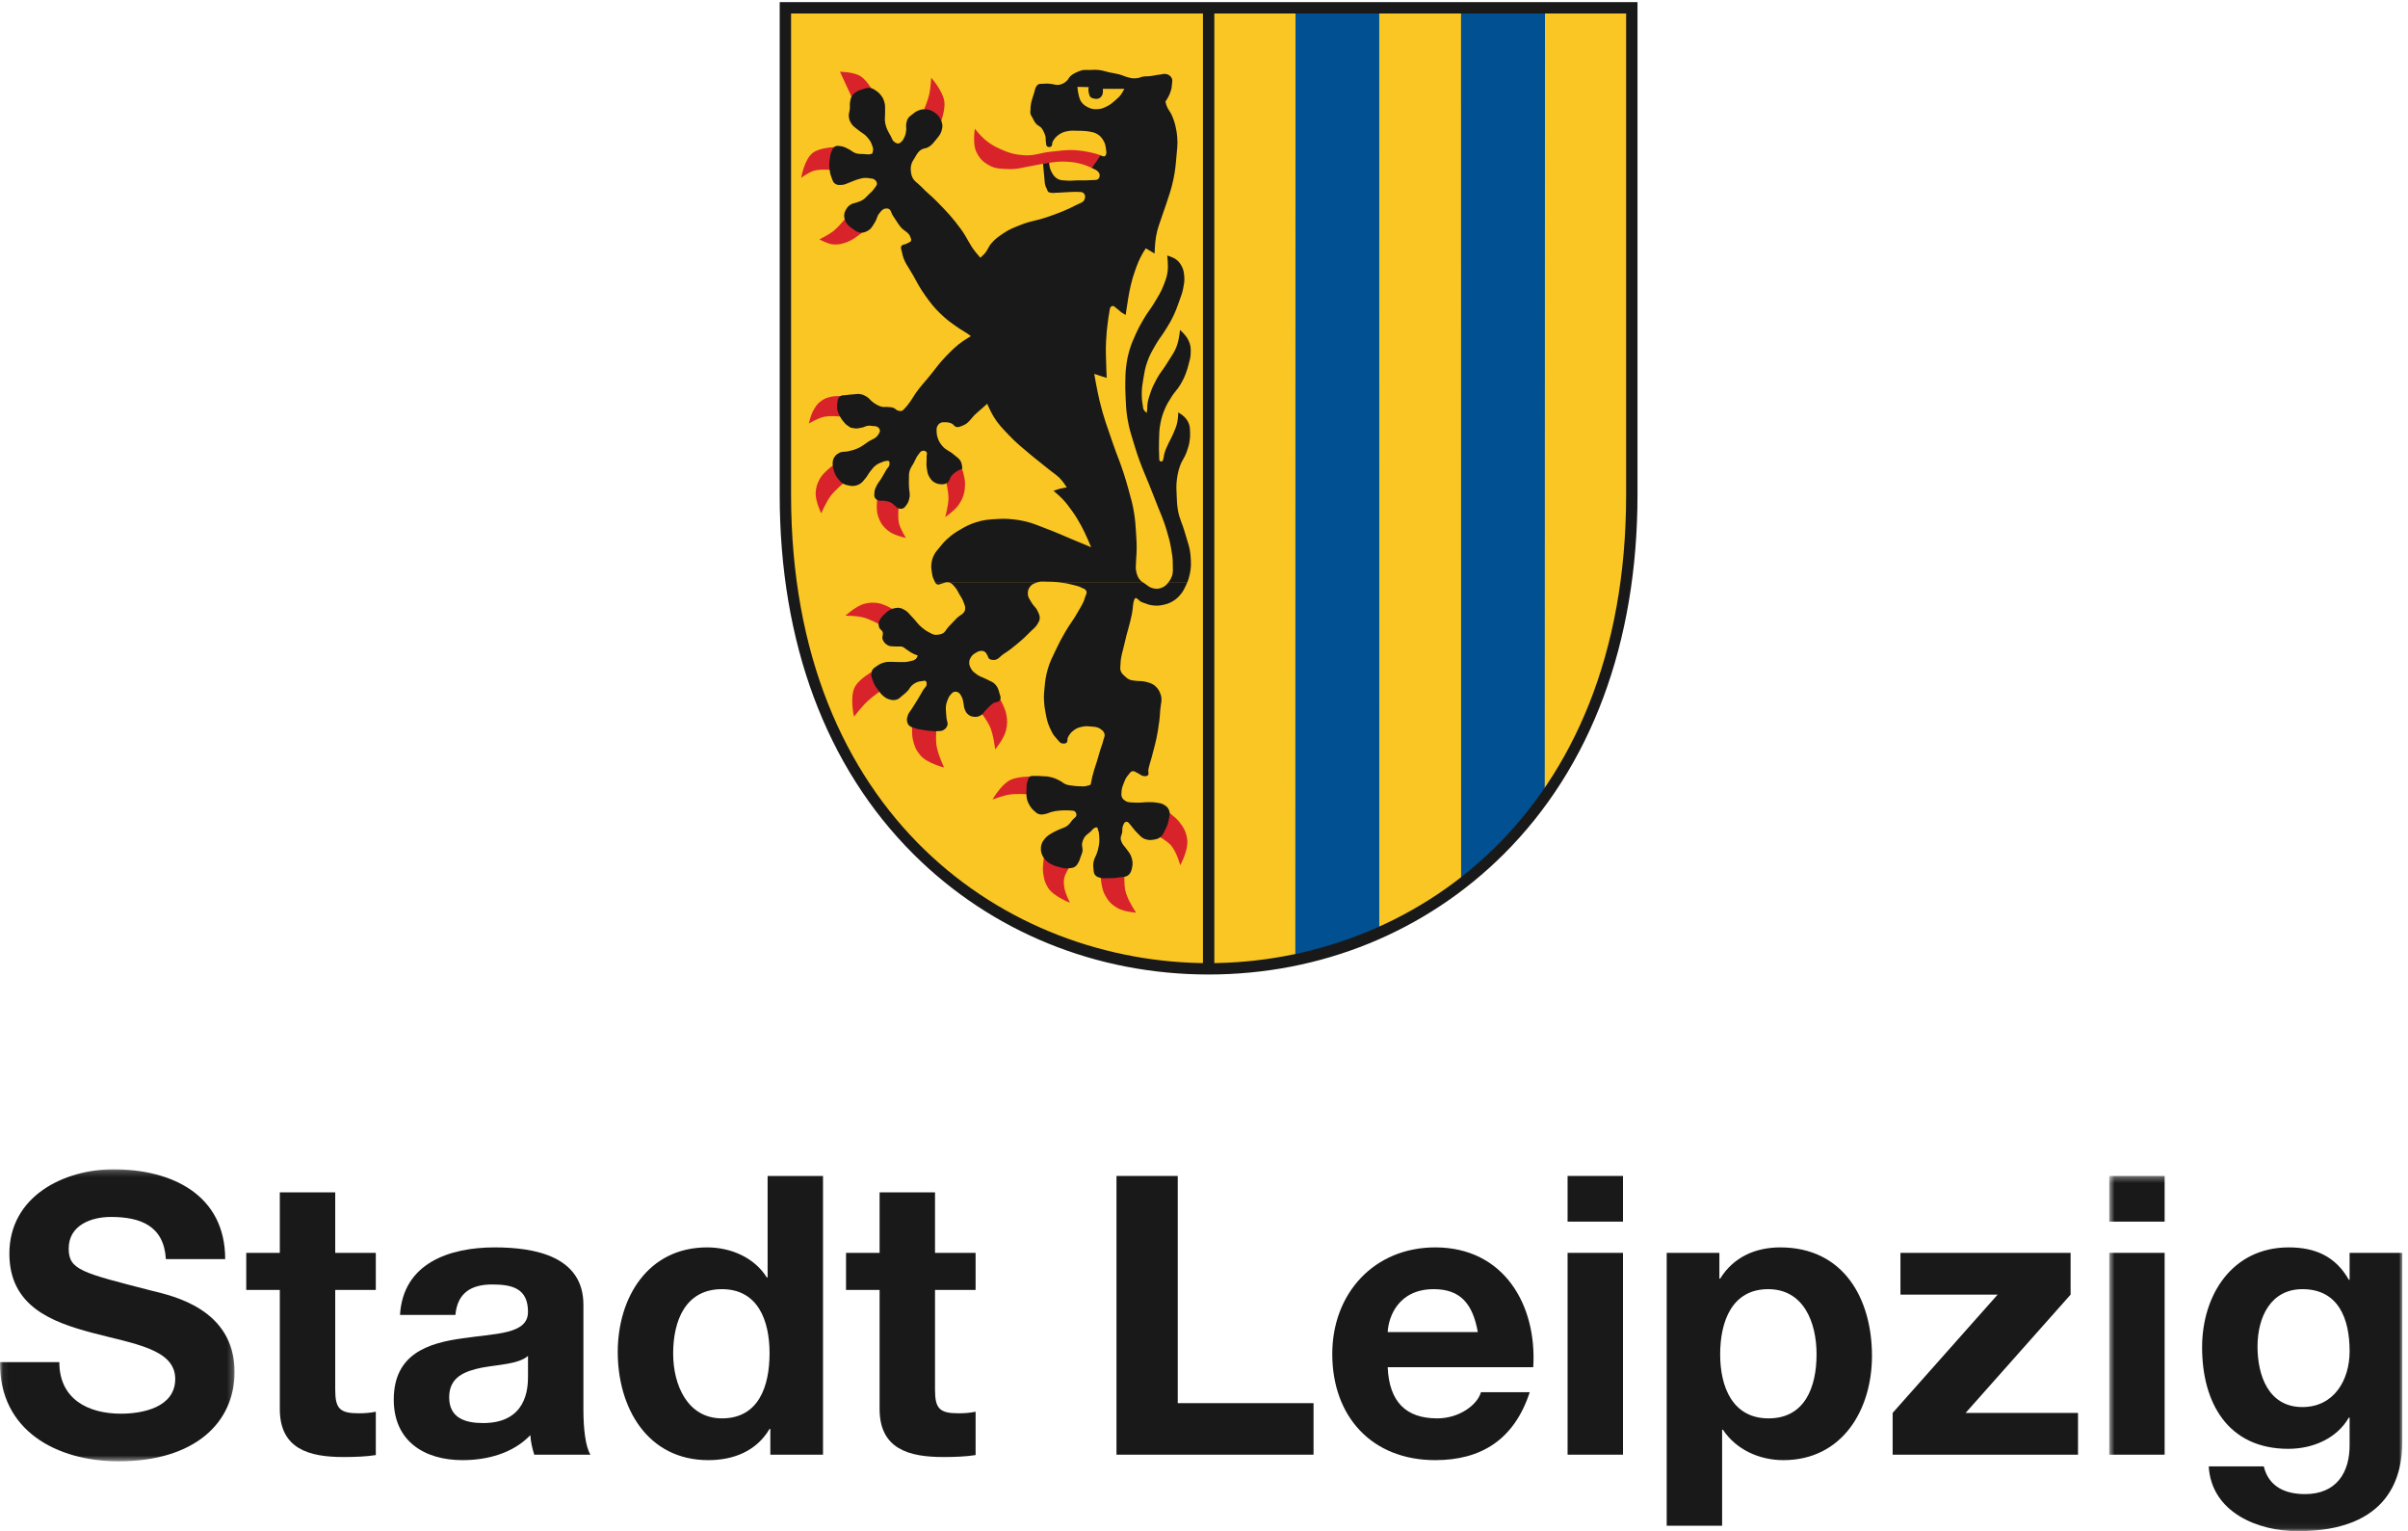 <?xml version="1.0" encoding="UTF-8"?>
<svg width="398px" height="253px" viewBox="0 0 398 253" version="1.1" xmlns="http://www.w3.org/2000/svg" xmlns:xlink="http://www.w3.org/1999/xlink">
    <!-- Generator: Sketch 62 (91390) - https://sketch.com -->
    <title>StadtLeipzig</title>
    <desc>Created with Sketch.</desc>
    <defs>
        <polygon id="path-1" points="0.06 0.207 38.767 0.207 38.767 48.454 0.06 48.454"></polygon>
        <polygon id="path-3" points="0.619 0.304 49.058 0.304 49.058 58.94 0.619 58.94"></polygon>
    </defs>
    <g id="StadtLeipzig" stroke="none" stroke-width="1" fill="none" fill-rule="evenodd">
        <g id="Group-3" transform="translate(0, 193)">
            <mask id="mask-2" fill="white">
                <use xlink:href="#path-1"></use>
            </mask>
            <g id="Clip-2"></g>
            <path d="M9.806,32.071 C9.806,38.199 14.579,40.585 19.997,40.585 C23.544,40.585 28.962,39.553 28.962,34.844 C28.962,29.878 22.061,29.039 15.288,27.234 C8.451,25.428 1.55,22.784 1.55,14.14 C1.55,4.723 10.451,0.207 18.771,0.207 C28.382,0.207 37.219,4.401 37.219,15.043 L27.415,15.043 C27.092,9.496 23.157,8.077 18.32,8.077 C15.095,8.077 11.354,9.432 11.354,13.301 C11.354,16.849 13.547,17.3 25.092,20.268 C28.446,21.106 38.767,23.235 38.767,33.684 C38.767,42.133 32.123,48.454 19.61,48.454 C9.419,48.454 -0.127,43.423 0.001,32.071 L9.806,32.071" id="Fill-1" fill="#1A1919" mask="url(#mask-2)"></path>
        </g>
        <path d="M55.407,207.011 L62.115,207.011 L62.115,213.139 L55.407,213.139 L55.407,229.651 C55.407,232.746 56.181,233.521 59.277,233.521 C60.244,233.521 61.147,233.456 62.115,233.262 L62.115,240.422 C60.567,240.68 58.567,240.745 56.761,240.745 C51.149,240.745 46.248,239.455 46.248,232.811 L46.248,213.139 L40.701,213.139 L40.701,207.011 L46.248,207.011 L46.248,197.013 L55.407,197.013 L55.407,207.011" id="Fill-4" fill="#1A1919"></path>
        <path d="M87.269,224.039 C85.721,225.393 82.496,225.457 79.658,225.974 C76.82,226.555 74.24,227.522 74.24,230.876 C74.24,234.295 76.884,235.133 79.851,235.133 C87.011,235.133 87.269,229.457 87.269,227.457 L87.269,224.039 Z M66.113,217.266 C66.628,208.688 74.304,206.108 81.786,206.108 C88.43,206.108 96.428,207.591 96.428,215.589 L96.428,232.94 C96.428,235.971 96.75,239.003 97.589,240.358 L88.301,240.358 C87.978,239.326 87.72,238.229 87.656,237.133 C84.753,240.164 80.496,241.26 76.433,241.26 C70.112,241.26 65.081,238.1 65.081,231.263 C65.081,223.717 70.757,221.911 76.433,221.137 C82.044,220.298 87.269,220.492 87.269,216.75 C87.269,212.816 84.56,212.235 81.335,212.235 C77.852,212.235 75.594,213.655 75.272,217.266 L66.113,217.266 L66.113,217.266 Z" id="Fill-5" fill="#1A1919"></path>
        <path d="M119.325,213.01 C113.326,213.01 111.262,218.169 111.262,223.653 C111.262,228.877 113.649,234.36 119.325,234.36 C125.388,234.36 127.194,229.071 127.194,223.588 C127.194,218.169 125.259,213.01 119.325,213.01 Z M127.323,236.101 L127.194,236.101 C125.065,239.713 121.324,241.26 117.067,241.26 C107.005,241.26 102.103,232.618 102.103,223.394 C102.103,214.428 107.07,206.108 116.874,206.108 C120.808,206.108 124.678,207.786 126.742,211.075 L126.872,211.075 L126.872,194.304 L136.03,194.304 L136.03,240.358 L127.323,240.358 L127.323,236.101 L127.323,236.101 Z" id="Fill-6" fill="#1A1919"></path>
        <path d="M154.542,207.011 L161.25,207.011 L161.25,213.139 L154.542,213.139 L154.542,229.651 C154.542,232.746 155.315,233.521 158.412,233.521 C159.379,233.521 160.282,233.456 161.25,233.262 L161.25,240.422 C159.702,240.68 157.702,240.745 155.896,240.745 C150.284,240.745 145.382,239.455 145.382,232.811 L145.382,213.139 L139.835,213.139 L139.835,207.011 L145.382,207.011 L145.382,197.013 L154.542,197.013 L154.542,207.011" id="Fill-7" fill="#1A1919"></path>
        <polyline id="Fill-8" fill="#1A1919" points="184.534 194.304 194.66 194.304 194.66 231.844 217.106 231.844 217.106 240.358 184.534 240.358 184.534 194.304"></polyline>
        <path d="M244.259,220.104 C243.42,215.46 241.421,213.01 236.971,213.01 C231.166,213.01 229.489,217.524 229.36,220.104 L244.259,220.104 Z M229.36,225.91 C229.618,231.715 232.456,234.36 237.551,234.36 C241.228,234.36 244.195,232.102 244.776,230.037 L252.838,230.037 C250.258,237.907 244.776,241.26 237.229,241.26 C226.715,241.26 220.201,234.037 220.201,223.717 C220.201,213.719 227.102,206.108 237.229,206.108 C248.581,206.108 254.063,215.655 253.418,225.91 L229.36,225.91 L229.36,225.91 Z" id="Fill-9" fill="#1A1919"></path>
        <path d="M259.094,240.358 L268.252,240.358 L268.252,207.011 L259.094,207.011 L259.094,240.358 Z M259.094,201.851 L268.252,201.851 L268.252,194.304 L259.094,194.304 L259.094,201.851 Z" id="Fill-10" fill="#1A1919"></path>
        <path d="M300.245,223.782 C300.245,218.493 298.116,213.01 292.247,213.01 C286.249,213.01 284.313,218.364 284.313,223.782 C284.313,229.2 286.377,234.36 292.311,234.36 C298.309,234.36 300.245,229.2 300.245,223.782 Z M275.476,207.011 L284.184,207.011 L284.184,211.268 L284.313,211.268 C286.506,207.721 290.118,206.108 294.247,206.108 C304.696,206.108 309.404,214.557 309.404,224.039 C309.404,232.94 304.501,241.26 294.762,241.26 C290.762,241.26 286.958,239.52 284.764,236.23 L284.635,236.23 L284.635,252.097 L275.476,252.097 L275.476,207.011 L275.476,207.011 Z" id="Fill-11" fill="#1A1919"></path>
        <polyline id="Fill-12" fill="#1A1919" points="312.821 233.456 330.172 213.912 314.112 213.912 314.112 207.011 342.234 207.011 342.234 213.912 324.883 233.456 343.459 233.456 343.459 240.358 312.821 240.358 312.821 233.456"></polyline>
        <g id="Group-16" transform="translate(348, 194)">
            <mask id="mask-4" fill="white">
                <use xlink:href="#path-3"></use>
            </mask>
            <g id="Clip-14"></g>
            <path d="M0.619,46.358 L9.778,46.358 L9.778,13.011 L0.619,13.011 L0.619,46.358 Z M0.619,7.851 L9.778,7.851 L9.778,0.304 L0.619,0.304 L0.619,7.851 Z" id="Fill-13" fill="#1A1919" mask="url(#mask-4)"></path>
            <path d="M40.35,29.265 C40.35,23.847 38.48,19.01 32.545,19.01 C27.385,19.01 25.128,23.524 25.128,28.491 C25.128,33.264 26.934,38.489 32.545,38.489 C37.77,38.489 40.35,34.037 40.35,29.265 Z M49.058,44.229 C49.058,49.711 47.124,59 31.772,59 C25.193,59 17.517,55.904 17.065,48.293 L26.161,48.293 C26.999,51.711 29.772,52.872 32.997,52.872 C38.092,52.872 40.415,49.389 40.35,44.616 L40.35,40.231 L40.221,40.231 C38.221,43.713 34.223,45.391 30.223,45.391 C20.226,45.391 15.969,37.78 15.969,28.62 C15.969,19.977 20.936,12.108 30.288,12.108 C34.674,12.108 38.028,13.591 40.221,17.461 L40.35,17.461 L40.35,13.011 L49.058,13.011 L49.058,44.229 L49.058,44.229 Z" id="Fill-15" fill="#1A1919" mask="url(#mask-4)"></path>
        </g>
        <path d="M130.422,1.288 L270.323,1.288 L270.323,81.739 C270.323,186.192 130.422,186.192 130.422,81.739 L130.422,1.288" id="Fill-17" fill="#F9C623"></path>
        <polyline id="Fill-18" fill="#005092" points="227.966 0.99 227.973 153.473 227.87 153.996 214.227 158.733 214.097 158.139 214.129 1.147 227.966 0.99"></polyline>
        <polyline id="Fill-19" fill="#005092" points="255.358 1.106 255.319 131.1 255.259 131.573 241.581 146.022 241.499 145.461 241.482 1.264 255.358 1.106"></polyline>
        <path d="M130.75,2.228 L130.75,81.739 C130.75,134.918 166.523,159.139 199.761,159.139 C232.999,159.139 268.772,134.918 268.772,81.739 L268.772,2.228 L130.75,2.228 Z M199.761,161.018 C181.186,161.018 163.871,153.966 151.007,141.16 C136.525,126.744 128.871,106.196 128.871,81.739 L128.871,0.349 L270.651,0.349 L270.651,81.739 C270.651,106.196 262.997,126.744 248.515,141.16 C235.651,153.966 218.336,161.018 199.761,161.018 L199.761,161.018 Z" id="Fill-20" fill="#1A1919"></path>
        <polygon id="Fill-21" fill="#1A1919" points="198.827 159.998 200.706 159.998 200.706 1.307 198.827 1.307"></polygon>
        <path d="M140.852,16.21 C140.852,16.21 141.643,15.383 142.295,15.105 C142.971,14.816 144.163,14.838 144.163,14.838 C144.163,14.838 143.208,13.208 142.231,12.591 C141.084,11.867 138.834,11.855 138.834,11.855 L140.852,16.21" id="Fill-22" fill="#D8232A"></path>
        <path d="M153.916,12.841 C153.916,12.841 153.83,14.519 153.596,15.562 C153.352,16.651 152.67,18.269 152.67,18.269 C152.67,18.269 153.666,18.505 154.193,18.862 C154.819,19.284 155.456,20.329 155.456,20.329 C155.456,20.329 156.25,18.216 156.092,16.842 C155.889,15.077 153.916,12.841 153.916,12.841" id="Fill-23" fill="#D8232A"></path>
        <path d="M138.079,24.314 C138.079,24.314 135.538,24.342 134.343,25.252 C132.93,26.328 132.422,29.381 132.422,29.381 C132.422,29.381 133.596,28.503 134.471,28.229 C135.5,27.907 137.23,28.069 137.23,28.069 C137.23,28.069 137.3,26.719 137.513,25.889 C137.675,25.256 138.079,24.314 138.079,24.314" id="Fill-24" fill="#D8232A"></path>
        <path d="M139.802,36.011 C139.802,36.011 140.409,36.984 140.973,37.424 C141.563,37.883 142.709,38.231 142.709,38.231 C142.709,38.231 141.19,39.581 140,39.999 C139.145,40.3 138.609,40.463 137.705,40.384 C136.764,40.301 135.432,39.552 135.432,39.552 C135.432,39.552 136.871,38.857 137.672,38.239 C138.624,37.505 139.802,36.011 139.802,36.011" id="Fill-25" fill="#D8232A"></path>
        <path d="M181.029,28.003 C181.029,28.003 179.803,27.409 178.971,27.163 C177.952,26.861 177.344,26.776 176.282,26.715 C174.973,26.639 174.229,26.79 172.93,26.971 C172.038,27.095 171.547,27.241 170.658,27.387 C169.042,27.652 168.13,28.024 166.496,27.928 C165.329,27.859 164.583,27.906 163.551,27.355 C162.456,26.769 161.883,26.174 161.352,25.051 C160.722,23.719 161.127,21.282 161.127,21.282 C161.127,21.282 162.064,22.453 162.792,23.065 C163.686,23.818 164.28,24.153 165.344,24.634 C166.823,25.303 167.757,25.565 169.377,25.658 C171.025,25.754 171.928,25.244 173.57,25.082 C175.26,24.916 176.221,24.709 177.915,24.826 C179.223,24.916 181.081,25.327 181.824,25.628 C181.858,25.642 181.848,25.635 181.913,25.652 C182.116,25.707 181.029,28.003 181.029,28.003" id="Fill-26" fill="#D8232A"></path>
        <path d="M139.21,65.446 C139.21,65.446 137.968,65.388 137.214,65.589 C136.619,65.748 136.272,65.866 135.769,66.219 C135.067,66.707 134.795,67.168 134.383,67.917 C133.976,68.658 133.692,69.972 133.692,69.972 C133.692,69.972 135.106,69.128 136.114,68.891 C137.263,68.622 139.142,68.847 139.142,68.847 C139.142,68.847 138.586,67.684 138.66,66.91 C138.719,66.304 139.21,65.446 139.21,65.446" id="Fill-27" fill="#D8232A"></path>
        <path d="M137.91,76.729 C137.91,76.729 138.081,77.902 138.466,78.525 C138.798,79.061 139.591,79.683 139.591,79.683 C139.591,79.683 138.037,80.951 137.277,81.964 C136.517,82.978 135.736,84.826 135.736,84.826 C135.736,84.826 134.718,82.752 134.823,81.357 C134.889,80.504 135.037,80.012 135.421,79.25 C136.044,78.016 137.91,76.729 137.91,76.729" id="Fill-28" fill="#D8232A"></path>
        <path d="M144.994,82.385 C144.994,82.385 146.36,82.263 147.116,82.609 C147.779,82.914 148.532,83.832 148.532,83.832 C148.532,83.832 148.351,85.443 148.579,86.43 C148.815,87.462 149.741,88.884 149.741,88.884 C149.741,88.884 147.745,88.478 146.785,87.689 C145.865,86.928 145.435,86.282 145.087,85.141 C144.773,84.112 144.994,82.385 144.994,82.385" id="Fill-29" fill="#D8232A"></path>
        <path d="M156.42,79.752 C156.42,79.752 156.774,78.611 157.277,78.075 C157.777,77.54 158.887,77.111 158.887,77.111 C158.887,77.111 159.503,78.773 159.502,79.878 C159.501,81.287 159.266,82.167 158.496,83.348 C157.84,84.351 156.231,85.424 156.231,85.424 C156.231,85.424 156.763,83.543 156.766,82.31 C156.768,81.304 156.42,79.752 156.42,79.752" id="Fill-30" fill="#D8232A"></path>
        <path d="M145.348,103.16 C145.348,103.16 145.722,102.357 146.087,101.938 C146.608,101.34 147.76,100.78 147.76,100.78 C147.76,100.78 146.227,99.817 145.119,99.65 C144.281,99.524 143.773,99.552 142.948,99.745 C141.516,100.077 139.742,101.726 139.742,101.726 C139.742,101.726 141.535,101.729 142.634,102.01 C143.749,102.291 145.348,103.16 145.348,103.16" id="Fill-31" fill="#D8232A"></path>
        <path d="M144.158,110.974 C144.158,110.974 144.344,112.113 144.647,112.775 C144.915,113.36 145.541,114.158 145.541,114.158 C145.541,114.158 144.171,115.128 143.389,115.856 C142.421,116.76 141.156,118.416 141.156,118.416 C141.156,118.416 140.389,115.162 141.313,113.468 C142.02,112.172 144.158,110.974 144.158,110.974" id="Fill-32" fill="#D8232A"></path>
        <path d="M150.751,119.978 C150.751,119.978 151.976,120.323 152.776,120.461 C153.54,120.593 154.753,120.68 154.753,120.68 C154.753,120.68 154.652,122.067 154.753,122.945 C154.935,124.524 156.042,126.813 156.042,126.813 C156.042,126.813 153.25,126.129 152.143,124.831 C151.409,123.972 151.141,123.321 150.885,122.221 C150.686,121.367 150.751,119.978 150.751,119.978" id="Fill-33" fill="#D8232A"></path>
        <path d="M162.207,117.817 C162.207,117.817 162.958,116.936 163.538,116.486 C164.155,116.009 165.268,115.48 165.268,115.48 C165.268,115.48 166.102,116.922 166.306,117.944 C166.514,118.991 166.517,119.641 166.274,120.68 C165.955,122.056 164.481,123.826 164.481,123.826 C164.481,123.826 164.225,121.36 163.569,119.957 C163.151,119.059 162.207,117.817 162.207,117.817" id="Fill-34" fill="#D8232A"></path>
        <path d="M169.849,131.233 C169.849,131.233 169.928,130.457 170.017,129.969 C170.137,129.313 170.431,128.309 170.431,128.309 C170.431,128.309 168.192,128.278 166.966,128.889 C165.449,129.645 164.042,132.106 164.042,132.106 C164.042,132.106 165.717,131.463 166.84,131.289 C168,131.11 169.849,131.233 169.849,131.233" id="Fill-35" fill="#D8232A"></path>
        <path d="M172.596,141.393 C172.596,141.393 173.54,142.313 174.279,142.682 C175.167,143.127 176.758,143.282 176.758,143.282 C176.758,143.282 176.007,144.387 175.877,145.2 C175.79,145.746 175.834,146.069 175.909,146.616 C176.051,147.664 176.852,149.162 176.852,149.162 C176.852,149.162 174.096,148.125 173.194,146.647 C172.665,145.78 172.535,145.172 172.407,144.162 C172.272,143.088 172.596,141.393 172.596,141.393" id="Fill-36" fill="#D8232A"></path>
        <path d="M181.916,144.813 C181.916,144.813 183.183,145.018 183.992,144.95 C184.728,144.887 185.84,144.534 185.84,144.534 C185.84,144.534 185.781,146.172 186.004,147.182 C186.343,148.715 187.776,150.799 187.776,150.799 C187.776,150.799 185.728,150.661 184.651,150.012 C183.633,149.399 183.128,148.832 182.576,147.78 C182.026,146.731 181.916,144.813 181.916,144.813" id="Fill-37" fill="#D8232A"></path>
        <path d="M191.801,138.366 C191.801,138.366 192.479,136.991 192.75,136.053 C192.953,135.352 193.122,134.213 193.122,134.213 C193.122,134.213 194.291,135.028 194.852,135.723 C195.686,136.758 196.086,137.516 196.237,138.836 C196.425,140.498 195.072,142.967 195.072,142.967 C195.072,142.967 194.451,140.592 193.405,139.53 C192.864,138.979 191.801,138.366 191.801,138.366" id="Fill-38" fill="#D8232A"></path>
        <path d="M154.535,96.174 C154.627,96.367 154.739,96.521 154.974,96.579 C155.257,96.648 155.417,96.473 155.703,96.413 C156.113,96.326 156.348,96.14 156.762,96.214 C157.307,96.309 157.526,96.659 157.889,97.075 C158.19,97.422 158.272,97.681 158.5,98.078 C158.82,98.633 159.062,98.921 159.273,99.525 C159.417,99.939 159.571,100.183 159.529,100.619 C159.453,101.451 158.653,101.587 158.083,102.194 C157.573,102.738 157.273,103.033 156.765,103.578 C156.359,104.011 156.276,104.453 155.735,104.696 C155.492,104.806 155.336,104.825 155.072,104.861 C154.906,104.887 154.81,104.902 154.642,104.896 C154.2,104.877 153.978,104.693 153.582,104.498 C153.065,104.241 152.802,104.034 152.356,103.669 C151.646,103.092 151.413,102.59 150.761,101.946 C150.273,101.465 150.074,101.078 149.469,100.753 C149.188,100.603 149.022,100.508 148.708,100.456 C148.388,100.401 148.196,100.426 147.878,100.488 C147.61,100.542 147.461,100.599 147.213,100.715 C146.761,100.929 146.551,101.139 146.188,101.483 C145.937,101.722 145.782,101.852 145.592,102.145 C145.4,102.441 145.266,102.622 145.229,102.973 C145.194,103.286 145.229,103.483 145.361,103.769 C145.488,104.044 145.727,104.092 145.858,104.365 C146.076,104.821 145.704,105.192 145.891,105.66 C146.077,106.128 146.311,106.38 146.752,106.623 C147.21,106.873 147.558,106.761 148.078,106.82 C148.542,106.873 148.849,106.717 149.27,106.92 C149.455,107.009 149.532,107.104 149.702,107.219 C150.231,107.575 150.513,107.818 151.097,108.08 C151.324,108.182 151.693,108.311 151.693,108.311 C151.693,108.311 151.585,108.616 151.461,108.776 C151.164,109.155 150.795,109.146 150.331,109.272 C149.773,109.424 149.431,109.387 148.854,109.398 C148.402,109.408 148.147,109.361 147.695,109.365 C147.093,109.372 146.734,109.302 146.152,109.463 C145.67,109.596 145.403,109.721 144.994,110.009 C144.593,110.292 144.265,110.432 144.102,110.895 C144.066,110.996 144.054,111.057 144.036,111.162 C143.934,111.729 144.12,112.073 144.319,112.613 C144.554,113.259 144.806,113.579 145.219,114.126 C145.473,114.461 145.604,114.667 145.924,114.938 C146.269,115.231 146.487,115.4 146.917,115.535 C147.423,115.693 147.778,115.748 148.276,115.568 C148.65,115.432 148.793,115.219 149.104,114.971 C149.485,114.669 149.703,114.498 150.032,114.143 C150.333,113.819 150.397,113.542 150.729,113.249 C150.931,113.069 151.056,112.977 151.295,112.85 C151.666,112.657 151.907,112.589 152.323,112.554 C152.606,112.528 152.864,112.372 153.051,112.586 C153.183,112.734 153.159,112.886 153.151,113.083 C153.133,113.485 152.822,113.62 152.616,113.965 C152.258,114.563 152.075,114.912 151.715,115.509 C151.324,116.155 151.082,116.506 150.688,117.148 C150.433,117.561 150.192,117.749 150.044,118.21 C149.935,118.547 149.861,118.76 149.915,119.109 C149.965,119.435 150.037,119.641 150.265,119.88 C150.512,120.14 150.76,120.149 151.097,120.275 C151.642,120.483 151.979,120.509 152.555,120.608 C153.101,120.703 153.413,120.743 153.966,120.782 C154.342,120.808 154.555,120.844 154.931,120.814 C155.342,120.782 155.617,120.825 155.967,120.608 C156.271,120.421 156.43,120.244 156.564,119.912 C156.757,119.43 156.458,119.106 156.431,118.588 C156.375,117.501 156.172,116.814 156.564,115.801 C156.729,115.374 156.815,115.106 157.126,114.772 C157.329,114.557 157.436,114.373 157.724,114.309 C157.912,114.267 158.035,114.284 158.219,114.343 C158.622,114.467 158.745,114.769 158.949,115.137 C159.15,115.497 159.145,115.752 159.241,116.151 C159.333,116.537 159.288,116.78 159.434,117.148 C159.587,117.537 159.69,117.784 160.013,118.049 C160.317,118.298 160.555,118.388 160.945,118.434 C161.386,118.488 161.67,118.428 162.064,118.223 C162.477,118.007 162.573,117.701 162.906,117.374 C163.371,116.918 163.587,116.601 164.122,116.23 C164.553,115.932 165.104,116.083 165.315,115.601 C165.487,115.208 165.29,114.924 165.182,114.509 C165.036,113.942 164.93,113.596 164.551,113.149 C164.102,112.618 163.637,112.558 163.029,112.221 C162.42,111.885 161.988,111.847 161.435,111.427 C161.027,111.117 160.755,110.946 160.506,110.498 C160.273,110.077 160.143,109.779 160.206,109.302 C160.248,108.986 160.331,108.809 160.506,108.544 C160.749,108.176 160.984,108.03 161.369,107.814 C161.565,107.705 161.677,107.627 161.898,107.583 C162.246,107.514 162.506,107.513 162.796,107.716 C163.017,107.869 163.053,108.05 163.194,108.278 C163.324,108.491 163.302,108.682 163.493,108.841 C163.689,109.009 163.867,109.011 164.122,109.04 C164.932,109.138 165.256,108.453 165.944,108.014 C166.854,107.432 167.333,107.046 168.165,106.357 C169.03,105.639 169.5,105.206 170.285,104.398 C170.795,103.873 171.199,103.652 171.543,103.006 C171.688,102.736 171.795,102.581 171.842,102.278 C171.921,101.765 171.716,101.463 171.51,100.985 C171.229,100.33 170.79,100.122 170.451,99.494 C170.18,98.991 169.902,98.714 169.885,98.143 C169.872,97.675 169.938,97.369 170.208,96.984 C170.514,96.546 170.862,96.431 171.364,96.245 C171.443,96.217 171.516,96.193 171.587,96.174 L154.535,96.174" id="Fill-39" fill="#1A1919"></path>
        <path d="M174.54,96.174 C174.669,96.183 174.807,96.198 174.96,96.214 C175.847,96.309 176.35,96.388 177.213,96.612 C177.866,96.78 178.265,96.824 178.858,97.146 C179.12,97.288 179.338,97.311 179.5,97.564 C179.765,97.973 179.426,98.327 179.301,98.798 C179.052,99.73 178.667,100.171 178.208,101.019 C177.444,102.429 176.813,103.104 176.02,104.498 C175.37,105.64 175.016,106.293 174.459,107.483 C173.903,108.675 173.527,109.332 173.167,110.599 C172.849,111.721 172.766,112.385 172.651,113.548 C172.567,114.396 172.517,114.882 172.555,115.734 C172.588,116.516 172.655,116.957 172.803,117.725 C172.999,118.741 173.094,119.339 173.532,120.275 C173.86,120.981 174.042,121.413 174.581,121.973 C174.979,122.386 175.181,122.869 175.756,122.86 C175.941,122.859 176.061,122.857 176.219,122.762 C176.542,122.567 176.344,122.181 176.51,121.843 C176.749,121.351 176.953,121.085 177.379,120.741 C177.875,120.341 178.248,120.209 178.87,120.078 C179.418,119.962 179.749,119.985 180.305,120.043 C180.922,120.106 181.338,120.074 181.848,120.429 C182.17,120.65 182.389,120.802 182.524,121.169 C182.694,121.634 182.441,121.94 182.331,122.422 C182.202,122.987 182.051,123.285 181.88,123.838 C181.633,124.637 181.52,125.096 181.269,125.896 C181.111,126.398 180.999,126.678 180.851,127.182 C180.587,128.082 180.465,128.565 180.294,129.526 C180.251,129.77 179.981,129.733 179.757,129.819 C179.276,130.002 178.955,129.92 178.44,129.914 C177.987,129.912 177.729,129.881 177.282,129.819 C176.836,129.754 176.572,129.752 176.153,129.59 C175.732,129.426 175.562,129.196 175.159,128.993 C174.531,128.672 174.156,128.502 173.465,128.362 C172.956,128.258 172.656,128.272 172.137,128.243 C171.672,128.219 171.409,128.176 170.946,128.211 C170.67,128.231 170.473,128.157 170.239,128.309 C169.969,128.481 169.965,128.735 169.849,129.034 C169.621,129.629 169.688,130.02 169.659,130.655 C169.647,130.977 169.624,131.159 169.655,131.479 C169.721,132.133 169.848,132.518 170.185,133.082 C170.432,133.496 170.616,133.715 170.981,134.032 C171.219,134.239 171.348,134.383 171.643,134.495 C172.102,134.67 172.421,134.561 172.902,134.461 C173.25,134.389 173.42,134.256 173.764,134.164 C174.295,134.018 174.61,133.981 175.159,133.932 C175.571,133.895 175.805,133.897 176.219,133.899 C176.555,133.901 176.749,133.879 177.081,133.932 C177.303,133.965 177.466,133.924 177.645,134.065 C177.817,134.2 177.877,134.344 177.909,134.561 C177.971,135.002 177.524,135.141 177.247,135.489 C176.922,135.897 176.776,136.178 176.352,136.483 C175.971,136.756 175.684,136.784 175.258,136.979 C174.79,137.196 174.507,137.282 174.062,137.543 C173.473,137.889 173.096,138.071 172.67,138.604 C172.434,138.897 172.297,139.077 172.174,139.432 C172.066,139.741 172.038,139.934 172.042,140.258 C172.043,140.643 172.095,140.87 172.24,141.225 C172.383,141.58 172.516,141.764 172.77,142.053 C173.157,142.491 173.466,142.666 173.997,142.912 C174.319,143.067 174.516,143.118 174.86,143.211 C175.56,143.405 175.983,143.561 176.702,143.467 C177.108,143.414 177.377,143.416 177.71,143.18 C178.003,142.971 178.097,142.764 178.274,142.45 C178.45,142.137 178.482,141.928 178.605,141.59 C178.728,141.254 178.833,141.073 178.904,140.723 C179.014,140.166 178.747,139.821 178.87,139.268 C178.942,138.942 179.006,138.76 179.168,138.471 C179.467,137.938 179.845,137.793 180.294,137.377 C180.55,137.141 180.629,136.897 180.958,136.782 C181.082,136.737 181.165,136.668 181.29,136.715 C181.452,136.774 181.422,136.952 181.487,137.114 C181.659,137.537 181.653,137.815 181.686,138.272 C181.733,138.905 181.702,139.272 181.587,139.895 C181.5,140.37 181.413,140.631 181.255,141.088 C181.101,141.539 180.898,141.754 180.792,142.219 C180.682,142.698 180.668,142.989 180.726,143.477 C180.78,143.946 180.737,144.293 181.057,144.637 C181.327,144.928 181.592,144.969 181.977,145.063 C182.37,145.157 182.608,145.1 183.012,145.102 C183.814,145.104 184.275,145.11 185.064,144.965 C185.645,144.86 186.079,144.957 186.524,144.573 C186.944,144.207 187.013,143.823 187.125,143.28 C187.256,142.631 187.2,142.217 186.993,141.59 C186.79,140.981 186.49,140.721 186.125,140.194 C185.879,139.836 185.651,139.692 185.463,139.299 C185.34,139.041 185.258,138.889 185.233,138.604 C185.195,138.207 185.391,138.002 185.463,137.61 C185.553,137.135 185.422,136.819 185.629,136.383 C185.745,136.141 185.781,135.93 186.028,135.821 C186.428,135.645 186.679,136.11 186.961,136.444 C187.315,136.862 187.525,137.194 187.952,137.61 C188.413,138.057 188.64,138.414 189.245,138.637 C189.78,138.832 190.139,138.827 190.702,138.737 C191.049,138.68 191.256,138.641 191.565,138.471 C192.182,138.127 192.311,137.635 192.637,137.006 C193.008,136.295 193.092,135.905 193.254,135.045 C193.35,134.532 193.391,134.293 193.221,133.866 C193.034,133.399 192.763,133.188 192.327,132.938 C191.963,132.731 191.708,132.721 191.298,132.639 C190.549,132.489 189.341,132.551 189.341,132.551 C189.341,132.551 188.168,132.678 187.422,132.606 C186.871,132.553 186.491,132.643 186.028,132.342 C185.744,132.157 185.566,132.022 185.43,131.711 C185.301,131.414 185.352,131.209 185.364,130.881 C185.384,130.297 185.516,129.971 185.729,129.424 C185.959,128.83 186.098,128.471 186.524,127.997 C186.745,127.75 186.834,127.506 187.157,127.433 C187.503,127.356 187.689,127.598 188.018,127.732 C188.431,127.898 188.602,128.192 189.046,128.227 C189.279,128.248 189.444,128.286 189.641,128.162 C189.987,127.947 189.729,127.534 189.809,127.135 C189.961,126.36 190.139,125.945 190.338,125.18 C190.779,123.485 191.077,122.535 191.366,120.807 C191.588,119.473 191.686,118.712 191.763,117.36 C191.823,116.302 192.182,115.628 191.795,114.641 C191.588,114.11 191.417,113.803 191,113.414 C190.442,112.894 189.955,112.794 189.211,112.62 C188.643,112.485 188.298,112.573 187.721,112.487 C187.317,112.427 187.067,112.45 186.694,112.288 C186.344,112.137 186.172,111.985 185.895,111.724 C185.586,111.432 185.375,111.263 185.233,110.863 C185.088,110.461 185.19,110.196 185.198,109.769 C185.229,108.4 185.572,107.66 185.862,106.324 C186.278,104.394 186.708,103.35 187.09,101.417 C187.276,100.482 187.208,99.681 187.507,99.012 C187.766,98.434 188.235,99.327 188.714,99.494 C189.51,99.772 189.96,100.01 190.801,100.058 C191.397,100.093 191.744,100.057 192.327,99.926 C192.876,99.801 193.19,99.699 193.684,99.428 C194.233,99.127 194.518,98.892 194.944,98.433 C195.454,97.886 195.643,97.484 195.97,96.809 C196.084,96.576 196.179,96.371 196.259,96.174 L193.161,96.174 C193.159,96.176 193.156,96.178 193.155,96.181 C192.802,96.628 192.557,96.9 192.028,97.108 C191.463,97.332 191.057,97.332 190.471,97.175 C189.933,97.031 189.705,96.759 189.245,96.446 C189.083,96.336 188.949,96.261 188.823,96.173 L174.54,96.174" id="Fill-40" fill="#1A1919"></path>
        <path d="M196.259,96.174 C196.436,95.741 196.548,95.35 196.667,94.789 C196.885,93.749 196.864,93.129 196.799,92.069 C196.699,90.406 196.259,89.521 195.817,87.916 C195.424,86.494 194.94,85.758 194.691,84.304 C194.536,83.402 194.525,82.88 194.487,81.966 C194.443,80.901 194.384,80.291 194.518,79.234 C194.629,78.37 194.735,77.882 195.01,77.055 C195.336,76.079 195.797,75.64 196.137,74.671 C196.387,73.951 196.532,73.536 196.633,72.78 C196.7,72.281 196.719,71.993 196.7,71.488 C196.676,70.875 196.706,70.498 196.467,69.932 C196.28,69.484 196.106,69.252 195.772,68.901 C195.428,68.54 194.745,68.139 194.745,68.139 C194.745,68.139 194.721,69.055 194.612,69.63 C194.456,70.45 194.242,70.886 193.917,71.654 C193.654,72.277 193.434,72.597 193.155,73.212 C192.877,73.823 192.691,74.16 192.491,74.802 C192.338,75.297 192.397,75.534 192.194,76.095 C192.144,76.231 191.994,76.263 191.85,76.242 C191.617,76.21 191.605,75.987 191.597,75.697 C191.56,74.312 191.526,73.958 191.565,72.847 C191.602,71.721 191.577,71.07 191.795,69.965 C191.971,69.078 192.116,68.579 192.458,67.741 C192.837,66.815 193.146,66.331 193.684,65.487 C194.167,64.732 194.582,64.401 195.043,63.633 C195.501,62.869 195.727,62.412 196.037,61.578 C196.239,61.034 196.326,60.716 196.467,60.154 C196.632,59.502 196.774,59.135 196.799,58.463 C196.833,57.586 196.817,57.03 196.434,56.24 C196.295,55.953 196.191,55.803 196.004,55.544 C195.682,55.1 195.043,54.516 195.043,54.516 C195.043,54.516 194.89,55.959 194.612,56.836 C194.185,58.182 193.618,58.811 192.889,60.021 C192.258,61.068 191.745,61.562 191.166,62.639 C190.704,63.5 190.452,63.998 190.139,64.925 C189.883,65.681 189.72,66.117 189.641,66.912 C189.614,67.195 189.634,67.358 189.61,67.641 C189.59,67.848 189.543,68.04 189.543,68.172 C189.543,68.305 189.002,67.806 188.946,67.443 C188.793,66.466 188.727,66.113 188.714,65.255 C188.697,64.167 188.809,63.553 188.988,62.478 C189.162,61.429 189.26,60.827 189.61,59.822 C190.006,58.68 190.368,58.085 190.967,57.035 C191.55,56.014 192.006,55.516 192.625,54.516 C192.997,53.916 193.219,53.583 193.552,52.96 C194.193,51.759 194.459,51.029 194.912,49.745 C195.202,48.917 195.413,48.456 195.573,47.592 C195.707,46.876 195.795,46.458 195.739,45.733 C195.684,45.03 195.641,44.598 195.308,43.976 C195.055,43.507 194.86,43.252 194.447,42.916 C193.94,42.505 192.922,42.22 192.922,42.22 C192.922,42.22 193.125,43.826 192.989,44.838 C192.864,45.76 192.661,46.261 192.327,47.128 C191.869,48.315 191.451,48.917 190.801,50.011 C190.178,51.062 189.7,51.575 189.079,52.628 C188.472,53.659 188.145,54.253 187.655,55.345 C187.229,56.293 186.988,56.834 186.694,57.83 C186.375,58.906 186.261,59.537 186.125,60.651 C186.01,61.614 186.01,62.165 185.993,63.135 C185.979,63.975 185.993,64.45 186.028,65.289 C186.088,66.819 186.109,67.689 186.358,69.199 C186.651,70.967 187.006,71.927 187.522,73.642 C188.575,77.153 189.575,78.997 190.868,82.426 C191.648,84.494 192.243,85.608 192.856,87.728 C193.172,88.818 193.361,89.435 193.555,90.554 C193.735,91.597 193.85,92.195 193.843,93.255 C193.838,94.063 193.956,94.569 193.651,95.32 C193.506,95.676 193.397,95.872 193.161,96.173 L196.259,96.174" id="Fill-41" fill="#1A1919"></path>
        <path d="M178.083,14.353 L179.94,14.393 C179.94,14.393 179.906,14.59 179.899,14.717 C179.885,15.001 179.901,15.169 179.981,15.443 C180.053,15.694 180.073,15.871 180.263,16.049 C180.438,16.213 180.593,16.245 180.829,16.291 C181.218,16.368 181.519,16.37 181.838,16.129 C182.026,15.988 182.102,15.86 182.201,15.645 C182.358,15.301 182.282,14.677 182.282,14.677 L185.835,14.677 C185.835,14.677 185.571,15.213 185.35,15.524 C185.022,15.987 184.767,16.198 184.341,16.574 C183.86,16.998 183.582,17.252 183.008,17.542 C182.475,17.813 182.15,17.972 181.554,18.027 C180.786,18.098 180.288,18.006 179.618,17.623 C179.305,17.446 179.129,17.326 178.89,17.058 C178.458,16.575 178.401,16.154 178.245,15.524 C178.132,15.077 178.083,14.353 178.083,14.353 Z M171.587,96.174 C172.131,96.028 172.543,96.122 173.167,96.116 C173.713,96.111 174.075,96.129 174.54,96.172 L188.823,96.174 C188.709,96.096 188.601,96.01 188.482,95.883 C188.051,95.421 187.938,95.029 187.797,94.412 C187.66,93.813 187.752,93.45 187.765,92.836 C187.776,92.252 187.834,91.923 187.854,91.34 C187.899,89.958 187.847,89.175 187.752,87.795 C187.675,86.64 187.634,85.987 187.456,84.845 C187.203,83.23 186.924,82.344 186.491,80.766 C186.215,79.765 186.045,79.204 185.729,78.216 C185.115,76.293 184.625,75.256 183.972,73.345 C183.04,70.613 182.432,69.089 181.752,66.282 C181.331,64.542 180.858,61.776 180.858,61.776 C180.858,61.776 181.441,61.972 181.817,62.092 C182.243,62.23 182.913,62.439 182.913,62.439 C182.913,62.439 182.866,61.328 182.846,60.618 C182.8,58.976 182.735,58.047 182.813,56.405 C182.875,55.136 182.944,54.419 183.112,53.158 C183.196,52.527 183.215,52.313 183.36,51.545 C183.398,51.344 183.405,50.681 183.807,50.574 C184.167,50.478 184.336,50.823 184.646,51.03 C184.975,51.248 185.103,51.448 185.43,51.667 C185.666,51.825 186.06,52.032 186.06,52.032 C186.06,52.032 186.29,50.337 186.479,49.261 C186.625,48.43 186.7,47.959 186.896,47.139 C187.125,46.186 187.275,45.65 187.604,44.728 C188.033,43.529 188.288,42.844 188.929,41.745 C189.096,41.46 189.377,41.028 189.377,41.028 L190.834,41.889 C190.834,41.889 190.881,40.179 191.067,39.106 C191.315,37.672 191.674,36.911 192.127,35.527 C192.362,34.811 192.522,34.417 192.757,33.701 C193.276,32.116 193.614,31.227 193.95,29.593 C194.249,28.138 194.324,27.296 194.447,25.816 C194.545,24.617 194.674,23.933 194.58,22.734 C194.525,22.042 194.471,21.651 194.315,20.974 C194.137,20.206 193.999,19.776 193.684,19.053 C193.393,18.379 193.026,18.092 192.79,17.396 C192.712,17.167 192.625,16.799 192.625,16.799 C192.625,16.799 193.143,16.025 193.353,15.474 C193.548,14.965 193.645,14.659 193.684,14.116 C193.723,13.572 193.885,13.156 193.552,12.724 C193.352,12.466 193.165,12.363 192.856,12.26 C192.426,12.118 192.147,12.283 191.697,12.326 C191.02,12.391 190.651,12.526 189.973,12.591 C189.562,12.632 189.321,12.584 188.913,12.658 C188.583,12.718 188.416,12.836 188.084,12.89 C187.702,12.952 187.476,12.97 187.09,12.923 C186.854,12.893 186.723,12.849 186.491,12.79 C185.897,12.64 185.592,12.452 185,12.293 C184.375,12.125 184.008,12.097 183.375,11.962 C182.677,11.813 182.298,11.638 181.587,11.565 C180.958,11.5 180.596,11.553 179.963,11.565 C179.55,11.572 179.309,11.514 178.904,11.597 C178.623,11.656 178.472,11.722 178.208,11.829 C177.859,11.97 177.659,12.052 177.346,12.26 C177.155,12.388 177.045,12.464 176.881,12.624 C176.651,12.851 176.614,13.059 176.385,13.287 C176.135,13.535 175.976,13.671 175.657,13.817 C175.249,14.004 174.971,14.061 174.526,14.016 C174.342,13.998 174.245,13.949 174.062,13.917 C173.4,13.801 173.008,13.794 172.338,13.85 C172.052,13.874 171.858,13.805 171.61,13.95 C171.379,14.084 171.304,14.245 171.18,14.48 C171.052,14.719 171.059,14.885 170.981,15.142 C170.854,15.557 170.77,15.787 170.65,16.203 C170.553,16.537 170.482,16.722 170.417,17.064 C170.338,17.485 170.333,17.73 170.317,18.158 C170.309,18.404 170.266,18.548 170.317,18.787 C170.379,19.07 170.514,19.196 170.65,19.451 C170.854,19.833 170.936,20.076 171.212,20.411 C171.534,20.8 171.911,20.831 172.206,21.24 C172.345,21.431 172.402,21.556 172.504,21.77 C172.649,22.07 172.731,22.244 172.803,22.568 C172.879,22.91 172.795,23.121 172.87,23.463 C172.936,23.771 172.857,24.076 173.135,24.225 C173.305,24.318 173.447,24.318 173.631,24.258 C174.005,24.137 173.826,23.668 174.028,23.33 C174.327,22.836 174.553,22.569 175.026,22.237 C175.58,21.849 175.983,21.748 176.65,21.637 C177.147,21.554 177.438,21.603 177.943,21.604 C178.408,21.604 178.67,21.602 179.135,21.637 C179.555,21.669 179.796,21.678 180.208,21.766 C180.62,21.854 180.868,21.888 181.237,22.088 C181.759,22.37 182.018,22.643 182.331,23.148 C182.645,23.656 182.728,24.015 182.795,24.609 C182.836,24.987 182.954,25.246 182.78,25.584 C182.737,25.666 182.717,25.721 182.647,25.783 C182.43,25.976 181.913,25.657 181.913,25.657 C181.913,25.657 181.434,26.362 181.124,26.81 C180.87,27.177 180.465,27.747 180.465,27.747 C180.465,27.747 181.721,28.2 181.752,28.864 C181.762,29.075 181.752,29.209 181.653,29.394 C181.422,29.822 180.946,29.73 180.46,29.759 C179.147,29.838 178.953,29.786 177.989,29.805 C177.336,29.818 176.966,29.897 176.317,29.838 C175.702,29.781 175.291,29.847 174.76,29.527 C174.315,29.256 174.126,28.984 173.864,28.533 C173.658,28.18 173.578,27.953 173.488,27.554 C173.428,27.294 173.399,26.876 173.399,26.876 L172.405,27.041 C172.405,27.041 172.473,28.198 172.571,28.93 C172.69,29.817 172.577,30.396 173.002,31.184 C173.135,31.43 173.133,31.7 173.399,31.78 C174.002,31.96 174.147,31.847 174.625,31.846 C175.092,31.845 175.355,31.804 175.823,31.78 C176.352,31.752 176.65,31.725 177.179,31.713 C177.594,31.705 177.83,31.673 178.241,31.713 C178.541,31.743 178.757,31.671 179.002,31.846 C179.129,31.936 179.196,32.006 179.268,32.144 C179.405,32.408 179.358,32.623 179.268,32.906 C179.094,33.443 178.609,33.51 178.108,33.768 C176.124,34.79 174.948,35.233 172.844,35.947 C171.326,36.463 170.386,36.501 168.893,37.085 C167.624,37.581 166.874,37.842 165.745,38.609 C164.964,39.14 164.515,39.457 163.889,40.166 C163.334,40.796 163.262,41.338 162.693,41.955 C162.452,42.218 162.031,42.585 162.031,42.585 C162.031,42.585 161.534,42.017 161.235,41.64 C160.158,40.284 159.869,39.295 158.849,37.896 C157.436,35.956 156.492,34.964 154.807,33.253 C153.858,32.289 153.218,31.851 152.289,30.868 C151.641,30.182 150.99,29.942 150.698,29.045 C150.619,28.801 150.593,28.655 150.562,28.4 C150.508,27.924 150.504,27.637 150.628,27.175 C150.75,26.727 150.92,26.508 151.163,26.114 C151.529,25.519 151.697,25.092 152.289,24.722 C152.685,24.475 153.01,24.554 153.416,24.325 C154,23.995 154.235,23.653 154.659,23.132 C155.129,22.555 155.47,22.225 155.653,21.504 C155.74,21.165 155.79,20.959 155.753,20.61 C155.719,20.301 155.648,20.131 155.521,19.848 C155.248,19.246 154.978,18.919 154.427,18.555 C153.885,18.198 153.487,18.059 152.836,18.058 C152.389,18.058 152.128,18.121 151.715,18.293 C151.304,18.464 151.108,18.64 150.761,18.92 C150.47,19.155 150.261,19.263 150.065,19.583 C149.895,19.862 149.867,20.057 149.801,20.378 C149.701,20.859 149.845,21.152 149.767,21.637 C149.7,22.063 149.659,22.314 149.469,22.701 C149.318,23.01 149.234,23.207 148.972,23.43 C148.822,23.557 148.735,23.656 148.542,23.695 C148.261,23.752 148.084,23.62 147.846,23.463 C147.462,23.211 147.44,22.869 147.216,22.469 C146.788,21.706 146.499,21.268 146.322,20.411 C146.159,19.627 146.326,19.157 146.29,18.357 C146.262,17.801 146.338,17.469 146.188,16.932 C146.038,16.387 145.888,16.075 145.526,15.64 C145.292,15.358 145.132,15.218 144.83,15.01 C144.488,14.775 144.278,14.623 143.87,14.546 C143.329,14.444 143.003,14.614 142.478,14.778 C142.075,14.905 141.831,14.968 141.484,15.209 C141.168,15.428 140.983,15.575 140.788,15.905 C140.622,16.186 140.593,16.381 140.523,16.7 C140.409,17.218 140.511,17.531 140.456,18.058 C140.412,18.5 140.258,18.742 140.292,19.185 C140.329,19.703 140.443,20.006 140.723,20.444 C141.017,20.907 141.335,21.045 141.749,21.405 C142.332,21.914 142.803,22.047 143.306,22.635 C143.684,23.076 143.916,23.344 144.102,23.894 C144.244,24.314 144.396,24.596 144.268,25.02 C144.216,25.186 144.231,25.36 144.068,25.418 C143.58,25.592 143.239,25.474 142.709,25.451 C142.216,25.43 141.923,25.464 141.451,25.319 C140.925,25.157 140.723,24.855 140.225,24.623 C139.762,24.407 139.506,24.222 139,24.159 C138.599,24.11 138.31,24.012 137.968,24.225 C137.676,24.407 137.624,24.646 137.472,24.954 C137.235,25.432 137.215,25.752 137.14,26.279 C137.044,26.945 137.029,27.337 137.116,28.004 C137.178,28.49 137.223,28.772 137.405,29.227 C137.608,29.733 137.653,30.162 138.134,30.421 C138.468,30.602 138.719,30.568 139.099,30.554 C139.666,30.533 139.953,30.307 140.49,30.123 C141.012,29.944 141.283,29.77 141.815,29.626 C142.31,29.492 142.596,29.387 143.107,29.394 C143.354,29.398 143.494,29.417 143.737,29.46 C144.067,29.519 144.305,29.481 144.565,29.692 C144.769,29.857 144.885,29.997 144.93,30.256 C144.996,30.638 144.709,30.825 144.499,31.15 C144.201,31.611 143.931,31.795 143.539,32.177 C143.178,32.529 143.007,32.775 142.578,33.038 C142.208,33.266 141.958,33.318 141.55,33.47 C141.206,33.597 140.972,33.58 140.656,33.768 C140.268,33.998 140.077,34.207 139.849,34.597 C139.643,34.949 139.543,35.185 139.529,35.594 C139.518,35.952 139.584,36.162 139.72,36.494 C139.986,37.143 140.369,37.409 140.942,37.813 C141.414,38.145 141.703,38.417 142.28,38.444 C142.705,38.462 142.958,38.368 143.339,38.178 C144.029,37.836 144.216,37.335 144.632,36.687 C144.965,36.166 144.929,35.736 145.328,35.263 C145.647,34.883 145.832,34.549 146.322,34.467 C146.487,34.439 146.588,34.432 146.752,34.467 C147.296,34.581 147.262,35.171 147.581,35.627 C148.083,36.343 148.294,36.799 148.84,37.482 C149.427,38.219 150.22,38.338 150.496,39.239 C150.55,39.415 150.626,39.52 150.596,39.702 C150.539,40.039 150.188,40.05 149.9,40.232 C149.559,40.449 149.153,40.334 148.972,40.697 C148.809,41.022 149.011,41.265 149.071,41.624 C149.354,43.306 150.15,44.068 150.964,45.567 C151.67,46.867 152.063,47.612 152.918,48.818 C153.774,50.023 154.284,50.698 155.337,51.733 C156.399,52.778 157.096,53.269 158.32,54.119 C158.988,54.583 159.417,54.767 160.077,55.246 C160.233,55.36 160.473,55.544 160.473,55.544 C160.473,55.544 159.711,55.987 159.248,56.306 C157.979,57.177 157.371,57.824 156.298,58.927 C155.141,60.119 154.637,60.925 153.582,62.207 C152.764,63.201 152.248,63.719 151.494,64.76 C151.002,65.438 150.807,65.882 150.297,66.549 C150.013,66.921 149.873,67.15 149.536,67.475 C149.364,67.641 149.295,67.794 149.071,67.874 C148.828,67.961 148.658,67.911 148.408,67.841 C148.102,67.754 148.009,67.528 147.713,67.409 C147.336,67.258 147.09,67.282 146.686,67.244 C146.325,67.209 146.112,67.286 145.759,67.211 C145.417,67.138 145.238,67.042 144.93,66.88 C144.657,66.736 144.517,66.63 144.268,66.448 C143.823,66.126 143.682,65.798 143.207,65.521 C142.846,65.311 142.624,65.199 142.213,65.123 C141.781,65.044 141.525,65.129 141.086,65.156 C140.581,65.188 140.295,65.214 139.794,65.289 C139.441,65.343 139.197,65.265 138.896,65.455 C138.414,65.76 138.44,66.254 138.371,66.82 C138.265,67.663 138.496,68.184 138.896,68.933 C139.174,69.456 139.827,70.131 139.827,70.131 L140.589,70.661 C140.589,70.661 141.253,70.76 141.385,70.793 C141.517,70.826 142.122,70.741 142.578,70.628 C142.895,70.548 143.05,70.413 143.372,70.362 C143.73,70.307 143.941,70.348 144.3,70.394 C144.602,70.436 144.817,70.383 145.063,70.561 C145.266,70.709 145.382,70.845 145.427,71.091 C145.483,71.406 145.295,71.581 145.129,71.853 C144.743,72.487 144.191,72.539 143.572,72.946 C142.802,73.454 142.407,73.831 141.55,74.173 C141.026,74.381 140.708,74.441 140.159,74.571 C139.594,74.703 139.208,74.561 138.697,74.835 C138.389,75.001 138.212,75.12 138.001,75.398 C137.768,75.708 137.69,75.942 137.636,76.327 C137.596,76.621 137.63,76.794 137.67,77.088 C137.714,77.419 137.759,77.603 137.869,77.917 C138.059,78.463 138.228,78.764 138.597,79.209 C138.838,79.498 138.978,79.673 139.297,79.872 C139.612,80.067 139.829,80.123 140.191,80.203 C140.596,80.292 140.842,80.332 141.253,80.27 C141.547,80.223 141.715,80.17 141.981,80.038 C142.472,79.793 142.647,79.49 143.009,79.077 C143.393,78.637 143.5,78.304 143.87,77.85 C144.206,77.439 144.367,77.166 144.797,76.857 C145.149,76.604 145.384,76.508 145.792,76.36 C146.056,76.262 146.206,76.176 146.487,76.161 C146.655,76.151 146.787,76.088 146.917,76.193 C147.062,76.31 147.015,76.472 147.018,76.658 C147.023,77.114 146.678,77.286 146.454,77.685 C146.103,78.311 145.912,78.669 145.526,79.275 C145.302,79.63 145.119,79.795 144.93,80.17 C144.709,80.609 144.563,80.872 144.533,81.363 C144.508,81.742 144.436,82.024 144.665,82.327 C144.775,82.473 144.871,82.532 145.029,82.626 C145.434,82.861 145.763,82.668 146.222,82.758 C146.644,82.842 146.906,82.85 147.282,83.055 C147.573,83.215 147.683,83.385 147.945,83.587 C148.15,83.745 148.234,83.891 148.475,83.984 C148.705,84.073 148.863,84.102 149.104,84.051 C149.471,83.97 149.605,83.72 149.833,83.421 C150.115,83.053 150.188,82.777 150.297,82.327 C150.482,81.572 150.242,81.112 150.231,80.337 C150.225,79.818 150.213,79.527 150.231,79.011 C150.246,78.61 150.214,78.375 150.297,77.983 C150.439,77.32 150.748,77.024 151.063,76.427 C151.347,75.889 151.43,75.528 151.826,75.067 C152.034,74.824 152.11,74.576 152.422,74.504 C152.678,74.444 152.893,74.458 153.084,74.638 C153.331,74.867 153.131,75.162 153.151,75.498 C153.193,76.233 153.057,76.661 153.184,77.387 C153.289,77.985 153.317,78.366 153.647,78.878 C153.906,79.277 154.093,79.511 154.51,79.739 C154.84,79.921 155.063,79.972 155.438,80.004 C155.708,80.028 155.871,80.043 156.133,79.972 C156.267,79.933 156.341,79.904 156.464,79.839 C157.017,79.548 156.924,78.962 157.359,78.513 C157.659,78.204 157.849,78.037 158.219,77.817 C158.524,77.638 159.049,77.453 159.049,77.453 C159.049,77.453 159.02,76.758 158.85,76.36 C158.573,75.713 158.115,75.536 157.591,75.067 C156.93,74.477 156.333,74.393 155.768,73.709 C155.396,73.258 155.197,72.971 155.006,72.418 C154.874,72.031 154.818,71.798 154.807,71.389 C154.798,70.999 154.75,70.736 154.94,70.394 C155.083,70.14 155.208,69.994 155.471,69.866 C155.728,69.738 155.912,69.768 156.199,69.766 C156.62,69.764 156.872,69.802 157.26,69.965 C157.636,70.124 157.718,70.494 158.121,70.561 C158.474,70.62 158.677,70.479 159.016,70.362 C160.169,69.968 160.451,69.107 161.369,68.305 C161.898,67.84 162.204,67.585 162.726,67.111 C162.897,66.958 163.161,66.713 163.161,66.713 C163.161,66.713 163.724,68.002 164.188,68.767 C165.02,70.143 165.7,70.787 166.805,71.953 C168.028,73.241 168.833,73.851 170.185,75.001 C171.362,76.001 172.08,76.5 173.268,77.486 C174.141,78.213 174.756,78.506 175.491,79.374 C175.848,79.8 176.319,80.535 176.319,80.535 C176.319,80.535 175.586,80.645 175.131,80.766 C174.733,80.872 174.127,81.097 174.127,81.097 C174.127,81.097 175.036,81.851 175.557,82.393 C176.243,83.105 176.573,83.563 177.149,84.365 C177.825,85.308 178.162,85.874 178.719,86.889 C179.45,88.22 180.346,90.422 180.346,90.422 C180.346,90.422 178.293,89.564 176.981,89.02 C175.417,88.371 174.555,87.957 172.968,87.363 C171.538,86.829 170.75,86.429 169.258,86.104 C168.606,85.964 168.233,85.899 167.569,85.827 C166.473,85.703 165.841,85.697 164.74,85.762 C163.332,85.844 162.508,85.894 161.171,86.341 C160.239,86.652 159.738,86.914 158.887,87.401 C157.923,87.956 157.38,88.3 156.564,89.053 C155.999,89.574 155.718,89.912 155.238,90.511 C154.88,90.96 154.63,91.189 154.376,91.704 C154.11,92.247 154.008,92.594 153.946,93.195 C153.893,93.712 153.93,94.013 154.013,94.525 C154.091,95.013 154.116,95.31 154.344,95.751 C154.42,95.895 154.472,96.044 154.535,96.176 L171.587,96.174 L171.587,96.174 Z" id="Fill-42" fill="#1A1919"></path>
    </g>
</svg>